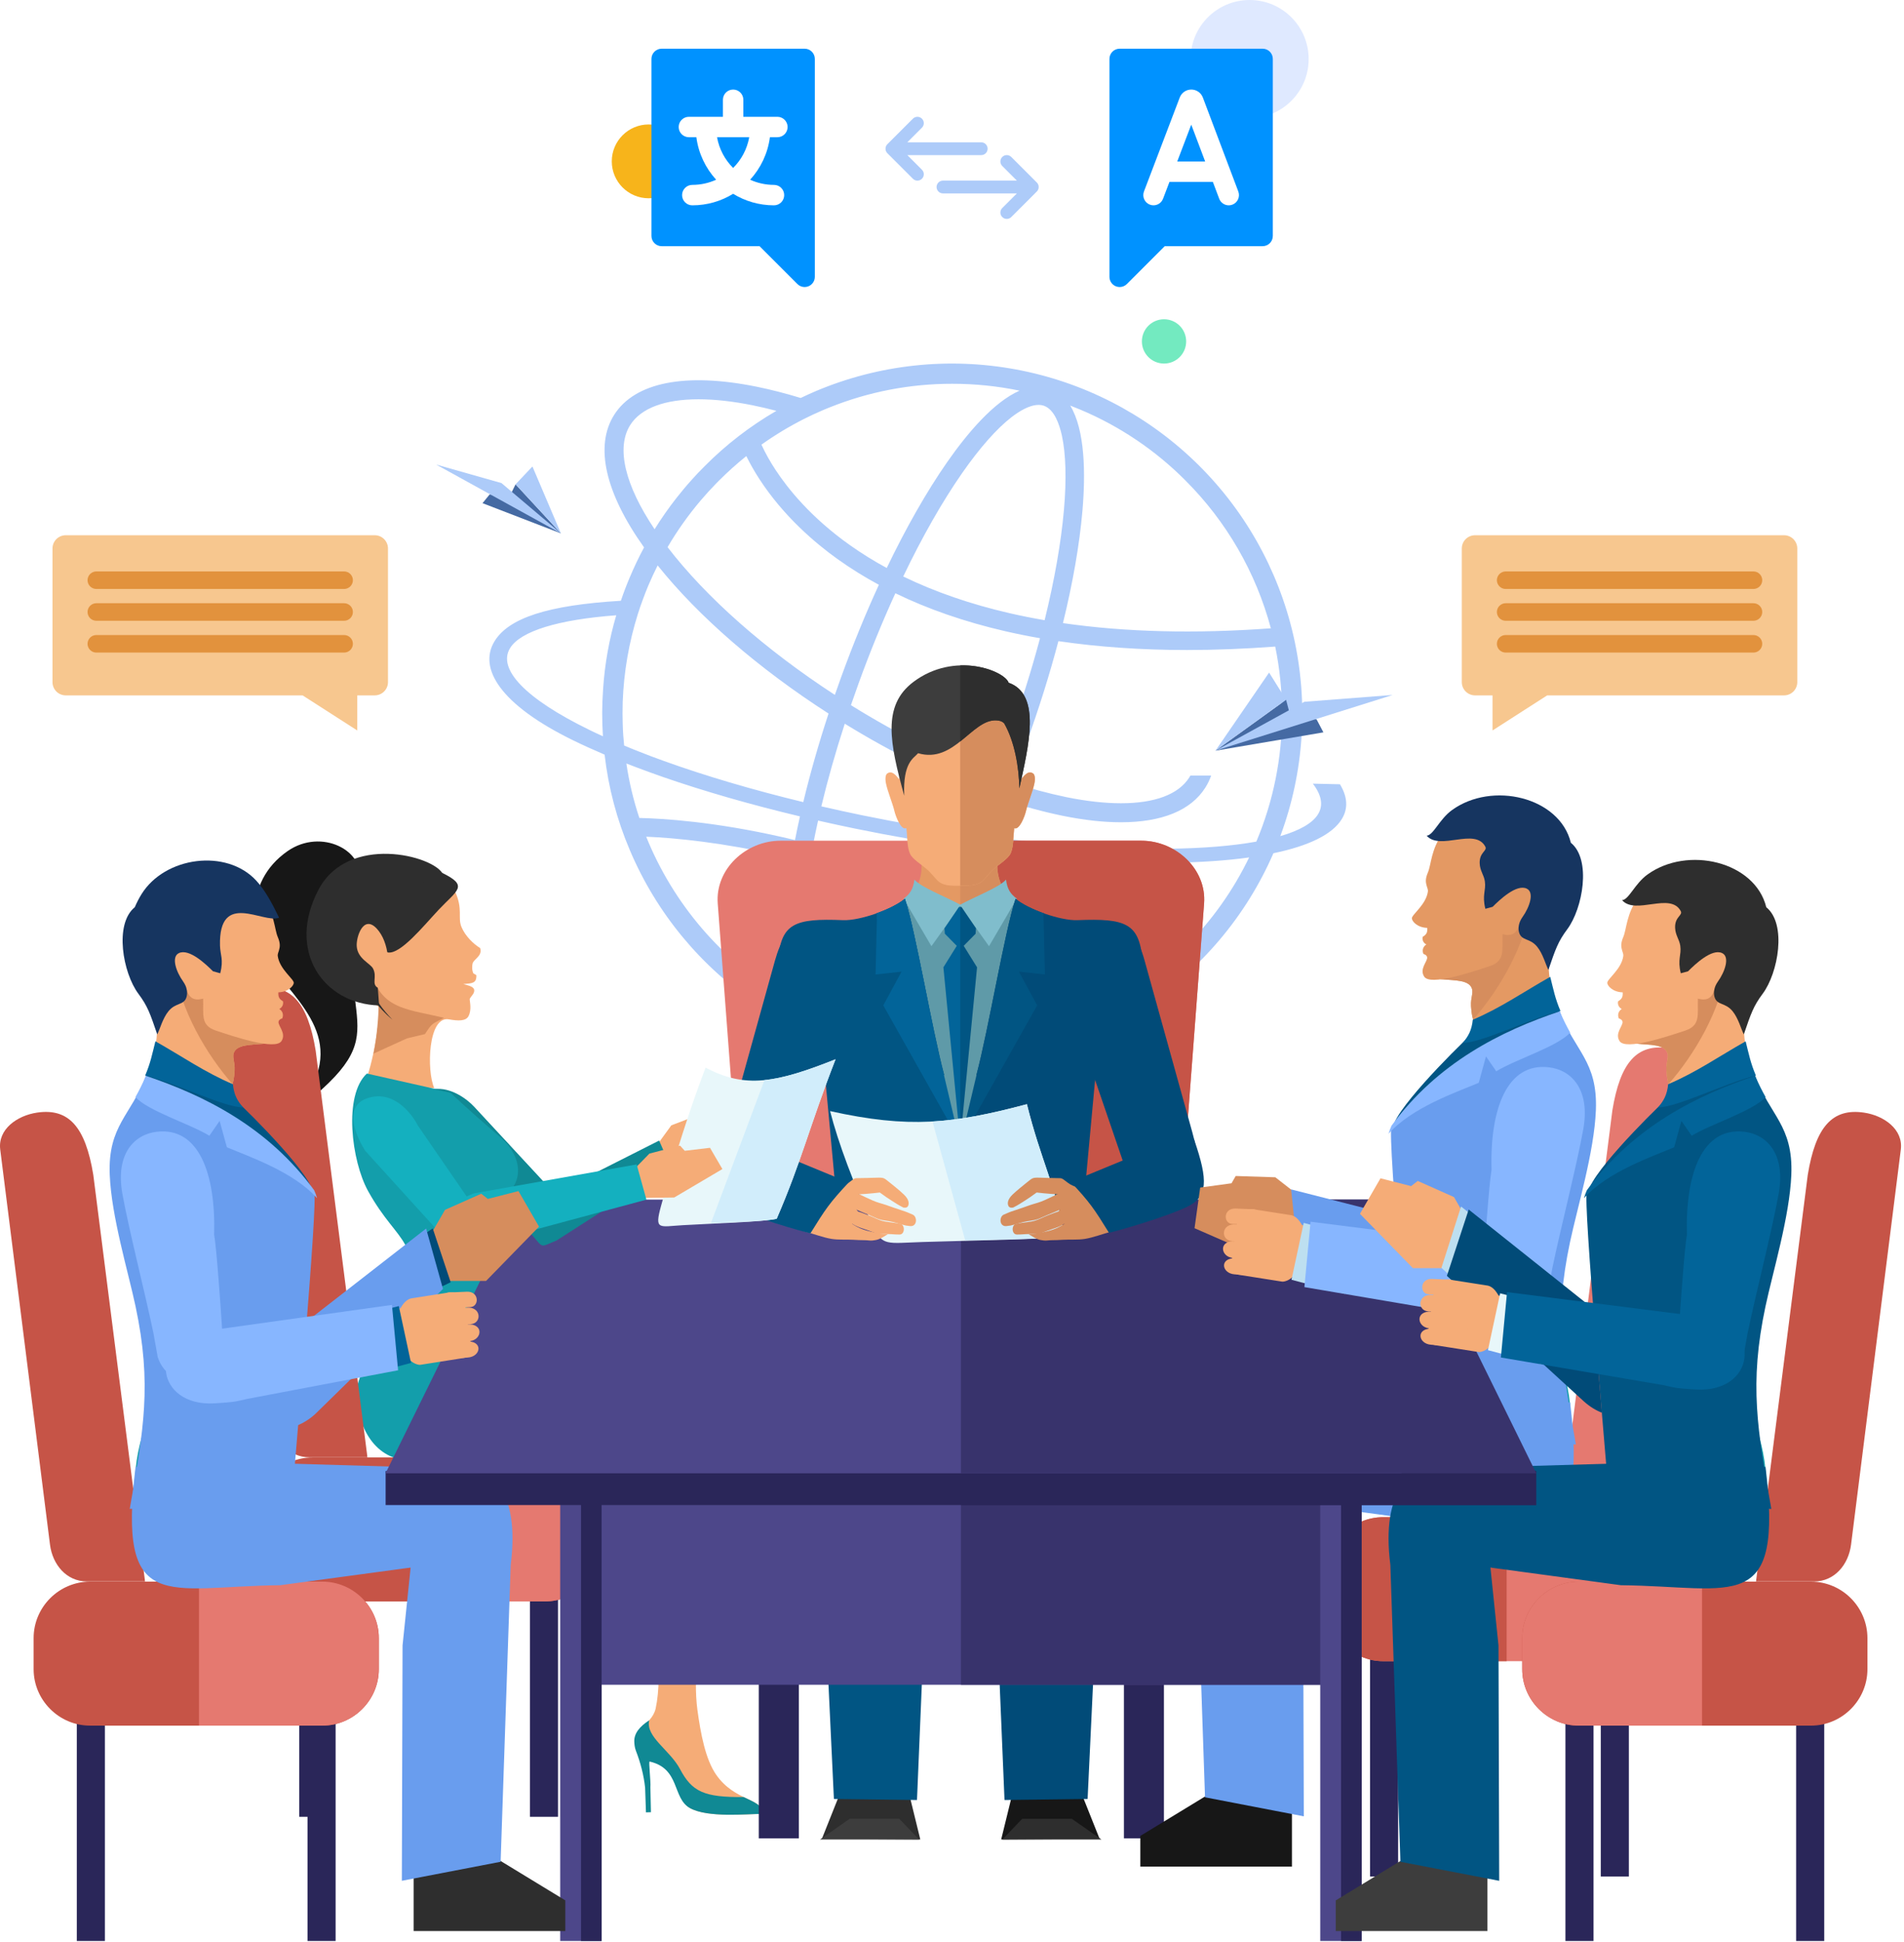 <svg width="610" height="622" viewBox="0 0 610 622" fill="none" xmlns="http://www.w3.org/2000/svg">
<path d="M429.293 251.178L420.606 250.978C423.395 254.594 424.022 257.923 422.284 260.743C420.547 263.619 416.391 265.981 410.183 267.787C417.819 247.257 419.279 224.941 414.386 203.591C409.492 182.241 398.458 162.789 382.643 147.634C366.828 132.479 346.925 122.283 325.385 118.303C303.846 114.323 281.613 116.733 261.427 125.236C259.783 125.94 258.123 126.687 256.529 127.455H256.515C251.69 125.985 246.992 124.778 242.461 123.86C219.583 119.211 203.354 122.421 196.749 132.89C190.473 142.85 193.889 157.839 206.345 175.324C204.664 178.428 203.157 181.616 201.762 184.92C200.708 187.397 199.769 189.871 198.914 192.407C175.512 193.802 162.991 197.92 158.429 205.379C153.134 214.067 160.366 225.717 183.512 237.048C186.7 238.614 190.116 240.152 193.704 241.69C194.903 252.199 197.617 262.48 201.762 272.212C210.308 292.434 224.599 309.703 242.865 321.881C261.131 334.058 282.568 340.609 304.521 340.721C326.474 340.833 347.977 334.501 366.366 322.511C384.755 310.52 399.222 293.397 407.974 273.264C419.389 270.902 426.905 267.2 429.896 262.304C431.969 258.921 431.713 255.162 429.293 251.178ZM402.501 269.541C394.901 270.907 385.42 271.703 374.345 271.818C357.16 272.027 337.422 270.67 316.624 267.93C318.372 264.118 320.085 260.205 321.761 256.19C327.883 258.263 334.126 259.96 340.455 261.271C347.299 262.661 353.542 263.347 359.119 263.347C372.185 263.347 381.546 259.576 386.169 252.236C386.931 251.028 387.556 249.738 388.031 248.391H381.37C381.259 248.592 381.135 248.794 381.017 248.989C377.585 254.441 369.91 257.256 359.133 257.254C353.967 257.254 348.112 256.611 341.664 255.303C335.71 254.069 329.835 252.479 324.071 250.544C325.674 246.532 327.23 242.447 328.739 238.29C332.801 227.093 336.276 215.997 339.089 205.339C351.903 207.218 365.657 208.176 380.273 208.176C389.372 208.176 398.798 207.809 408.551 207.075C410.005 214.145 410.736 221.344 410.73 228.563C410.762 242.635 407.964 256.571 402.501 269.541ZM263.74 325.137C260.499 323.963 258.854 319.311 258.046 315.618C256.766 309.781 256.536 301.582 257.377 291.904C257.802 287.011 258.487 281.808 259.408 276.368C272.794 279.945 285.905 284.482 298.639 289.944C295.756 294.917 292.84 299.528 289.923 303.71C284.368 311.674 278.933 317.818 274.211 321.479C271.208 323.796 266.968 326.311 263.728 325.137H263.74ZM301.574 284.741C288.247 278.99 274.514 274.233 260.485 270.508C260.975 267.982 261.513 265.414 262.098 262.804C265.968 263.682 269.89 264.532 273.866 265.354C285.498 267.733 297.11 269.752 308.453 271.386C306.191 276.046 303.894 280.497 301.562 284.741H301.574ZM276.407 261.142C271.913 260.217 267.488 259.252 263.134 258.247C265.181 249.722 267.698 240.835 270.647 231.779C285.909 241.171 301.454 248.806 316.161 254.225C314.316 258.63 312.421 262.926 310.484 267.082C299.303 265.479 287.878 263.492 276.407 261.142ZM239.103 146.069C240.334 148.57 241.713 150.996 243.233 153.333C250.953 165.265 261.15 173.915 268.356 179.071C272.582 182.086 276.996 184.831 281.57 187.289C277.303 196.582 273.242 206.502 269.506 216.802C268.81 218.722 268.131 220.639 267.47 222.552C245.165 208.03 226.267 191.365 213.875 175.235C216.981 169.937 220.543 164.92 224.518 160.238C226.161 158.304 227.878 156.423 229.671 154.604L230.411 153.864C233.165 151.11 236.066 148.508 239.103 146.069ZM334.51 129.974C337.75 131.148 339.394 135.799 340.204 139.492C341.481 145.329 341.714 153.528 340.871 163.206C339.95 173.795 337.818 185.824 334.675 198.629C330.863 197.973 327.143 197.23 323.515 196.399C310.989 193.518 299.566 189.578 289.374 184.629C295.457 171.938 301.893 160.624 308.326 151.401C313.881 143.437 319.315 137.292 324.038 133.632C326.504 131.721 329.819 129.678 332.726 129.678C333.333 129.672 333.937 129.772 334.51 129.974ZM321.777 202.092C325.487 202.953 329.294 203.722 333.198 204.398C330.458 214.703 327.093 225.435 323.156 236.273C321.639 240.451 320.074 244.557 318.46 248.593C303.696 243.171 288.024 235.418 272.617 225.841C273.414 223.514 274.236 221.179 275.085 218.838C278.736 208.77 282.699 199.08 286.855 190.003C297.324 195.079 309.01 199.127 321.777 202.092ZM379.771 153.864C392.914 166.962 402.361 183.301 407.157 201.226C382.807 203.008 360.494 202.447 340.549 199.561C343.714 186.629 345.843 174.464 346.778 163.718C347.811 151.852 347.684 137.797 342.873 129.887C343.989 130.316 345.1 130.764 346.205 131.23C358.761 136.523 370.166 144.21 379.782 153.864H379.771ZM305.105 122.916C312.344 122.91 319.565 123.646 326.654 125.114C318.357 128.727 309.883 138.781 303.452 147.999C296.878 157.435 290.304 168.982 284.091 181.91C279.991 179.69 276.027 177.228 272.22 174.535C259.875 165.777 252.479 156.606 248.448 150.455C246.75 147.888 245.245 145.199 243.947 142.409C248.281 139.323 252.841 136.57 257.59 134.172C259.53 133.192 261.504 132.274 263.514 131.418L263.951 131.23L264.052 131.188C264.479 131.006 264.909 130.829 265.341 130.657L265.686 130.519C278.214 125.472 291.599 122.89 305.105 122.916ZM201.9 136.137C205.335 130.692 213.011 127.875 223.781 127.875C228.946 127.875 234.802 128.518 241.251 129.826C243.699 130.322 246.197 130.906 248.744 131.578C240.341 136.442 232.618 142.396 225.774 149.283C224.321 150.706 222.926 152.188 221.559 153.725C219.853 155.604 218.23 157.569 216.664 159.56C214.172 162.745 211.853 166.062 209.717 169.496C200.201 155.364 197.338 143.371 201.9 136.137ZM207.735 187.46C208.674 185.295 209.642 183.161 210.696 181.083C223.745 197.394 242.977 214.067 265.449 228.527C262.263 238.224 259.544 247.757 257.351 256.89C241.002 252.934 225.851 248.459 212.572 243.667C209.782 242.671 207.078 241.645 204.488 240.614C202.95 240.016 201.436 239.389 199.961 238.764C199.726 236.487 199.562 234.179 199.506 231.873C199.477 230.763 199.447 229.682 199.447 228.572C199.447 227.29 199.477 225.989 199.506 224.698C199.862 215.186 201.49 205.765 204.345 196.685C204.828 195.147 205.34 193.633 205.911 192.128C206.484 190.564 207.08 188.998 207.735 187.46ZM188.689 233.695C168.497 223.834 159.279 214.337 163.407 207.589C166.738 202.123 178.865 198.432 197.43 197.054C195.154 204.77 193.741 212.714 193.216 220.742C193.044 223.132 192.96 225.524 192.931 227.945V228.572C192.931 230.99 193.016 233.411 193.166 235.803C191.614 235.12 190.14 234.406 188.689 233.695ZM204.007 245.796C206.74 246.82 209.529 247.846 212.405 248.848C225.624 253.429 240.441 257.686 256.29 261.464C255.714 264.032 255.182 266.563 254.695 269.055C253.403 268.741 252.106 268.435 250.807 268.136C228.894 263.15 212.452 262.135 204.831 261.964C202.941 256.281 201.551 250.445 200.675 244.521L204.007 245.796ZM207.735 269.688C207.494 269.116 207.259 268.541 207.031 267.965C216.3 268.341 231.705 269.867 249.713 273.98C251.019 274.278 252.322 274.591 253.622 274.92C252.632 280.698 251.899 286.22 251.448 291.411C250.594 301.247 250.533 312.585 253.275 320.68C232.891 309.165 216.882 291.239 207.735 269.688ZM346.217 325.918C323.009 335.694 297.079 336.889 273.07 329.29C280.884 325.193 288.738 315.785 294.784 307.116C297.904 302.655 301.02 297.699 304.098 292.357C321.963 300.465 338.986 310.314 354.921 321.76C352.094 323.268 349.192 324.651 346.217 325.911V325.918ZM379.792 303.285C374.004 309.095 367.555 314.207 360.577 318.515C343.836 306.265 325.889 295.755 307.014 287.15C309.597 282.431 312.128 277.446 314.607 272.241C331.747 274.513 348.245 275.878 363.298 276.232C367.228 276.347 371.046 276.347 374.744 276.319C384.337 276.204 392.879 275.636 400.195 274.61C395.053 285.247 388.152 294.939 379.782 303.278L379.792 303.285Z" fill="#ADCBF9"/>
<path d="M423.992 234.547L389.41 240.419L412.03 224.106L413.334 229.109L421.817 230.413L423.992 234.547Z" fill="#456AA3"/>
<path d="M389.41 240.415L417.903 224.754L446.178 222.578L389.41 240.415Z" fill="#ADCBF9"/>
<path d="M412.03 224.105L389.41 240.419L406.593 215.405L412.03 224.105Z" fill="#ADCBF9"/>
<path d="M154.59 161.149L179.703 170.823L165.174 155.115L163.43 158.679L156.853 158.372L154.59 161.149Z" fill="#456AA3"/>
<path d="M179.703 170.82L160.657 154.711L139.723 148.778L179.703 170.82Z" fill="#ADCBF9"/>
<path d="M165.172 155.114L179.701 170.821L170.581 149.399L165.172 155.114Z" fill="#ADCBF9"/>
<path d="M372.899 501.819H360.074V588.754H372.899V501.819Z" fill="#2A2659"/>
<ellipse cx="400.351" cy="18.914" rx="18.914" ry="18.914" fill="#DFE9FF"/>
<ellipse cx="207.821" cy="51.679" rx="11.821" ry="11.821" fill="#F7B41B"/>
<path d="M377.16 51.715H386.104L381.653 39.919L377.16 51.715Z" fill="#0092FF"/>
<path d="M404.512 15.596H358.713C356.906 15.596 355.441 17.06 355.441 18.867V88.656C355.441 89.979 356.238 91.172 357.461 91.678C357.865 91.846 358.291 91.927 358.712 91.927C359.563 91.927 360.4 91.595 361.026 90.969L373.153 78.842H404.512C406.318 78.842 407.783 77.377 407.783 75.57V18.867C407.783 17.06 406.318 15.596 404.512 15.596ZM394.82 65.546C394.44 65.689 394.049 65.757 393.666 65.757C392.344 65.757 391.099 64.95 390.605 63.64L388.574 58.259H374.669L372.616 63.649C371.973 65.338 370.084 66.185 368.395 65.542C366.707 64.899 365.859 63.009 366.502 61.321L377.967 31.218C377.976 31.193 377.986 31.168 377.996 31.144C378.608 29.65 380.046 28.683 381.66 28.681H381.665C383.278 28.681 384.716 29.644 385.33 31.136C385.342 31.166 385.354 31.196 385.366 31.226L396.726 61.33C397.364 63.02 396.511 64.908 394.82 65.546Z" fill="#0092FF"/>
<path d="M257.781 15.596H211.982C210.176 15.596 208.711 17.06 208.711 18.867V75.57C208.711 77.377 210.176 78.842 211.982 78.842H243.341L255.468 90.969C256.094 91.595 256.93 91.927 257.782 91.927C258.203 91.927 258.628 91.846 259.033 91.678C260.255 91.172 261.052 89.979 261.052 88.656V18.867C261.053 17.06 259.588 15.596 257.781 15.596ZM249.058 43.947H246.663C245.982 49.153 243.7 53.861 240.327 57.559C242.659 58.619 245.244 59.214 247.967 59.214C249.774 59.214 251.239 60.678 251.239 62.485C251.239 64.292 249.774 65.757 247.967 65.757C243.175 65.757 238.694 64.405 234.882 62.064C231.07 64.405 226.588 65.757 221.796 65.757C219.99 65.757 218.525 64.292 218.525 62.485C218.525 60.678 219.99 59.214 221.796 59.214C224.52 59.214 227.105 58.619 229.437 57.559C226.064 53.861 223.781 49.153 223.1 43.947H220.706C218.899 43.947 217.435 42.483 217.435 40.676C217.435 38.869 218.899 37.405 220.706 37.405H231.61V31.953C231.61 30.146 233.075 28.681 234.882 28.681C236.688 28.681 238.153 30.146 238.153 31.953V37.405H249.058C250.864 37.405 252.329 38.869 252.329 40.676C252.329 42.483 250.864 43.947 249.058 43.947Z" fill="#0092FF"/>
<path d="M234.88 53.793C237.512 51.167 239.356 47.756 240.037 43.946H229.723C230.404 47.756 232.248 51.167 234.88 53.793Z" fill="#0092FF"/>
<path d="M290.68 49.672H314.368C315.497 49.672 316.413 48.757 316.413 47.627C316.413 46.498 315.497 45.583 314.368 45.583H290.68L295.368 40.895C296.166 40.096 296.166 38.802 295.368 38.003C294.569 37.205 293.275 37.205 292.476 38.003L284.298 46.181C284.25 46.229 284.205 46.279 284.162 46.331C284.143 46.355 284.126 46.38 284.108 46.404C284.086 46.433 284.064 46.462 284.043 46.492C284.024 46.521 284.007 46.551 283.989 46.581C283.973 46.609 283.956 46.635 283.94 46.664C283.924 46.694 283.91 46.725 283.896 46.757C283.882 46.786 283.867 46.815 283.855 46.845C283.842 46.875 283.832 46.906 283.821 46.937C283.809 46.969 283.797 47.001 283.787 47.034C283.778 47.065 283.771 47.096 283.763 47.127C283.755 47.16 283.745 47.194 283.739 47.228C283.731 47.264 283.727 47.3 283.722 47.336C283.718 47.366 283.712 47.395 283.709 47.426C283.696 47.56 283.696 47.695 283.709 47.829C283.712 47.859 283.718 47.889 283.722 47.919C283.727 47.955 283.731 47.991 283.739 48.027C283.745 48.061 283.755 48.094 283.763 48.128C283.771 48.159 283.778 48.19 283.787 48.221C283.797 48.254 283.81 48.286 283.821 48.318C283.832 48.349 283.842 48.38 283.855 48.41C283.867 48.44 283.882 48.469 283.896 48.498C283.91 48.529 283.924 48.561 283.941 48.591C283.956 48.619 283.973 48.646 283.989 48.673C284.007 48.703 284.024 48.733 284.043 48.763C284.064 48.793 284.086 48.821 284.108 48.85C284.126 48.875 284.143 48.9 284.162 48.923C284.205 48.975 284.25 49.025 284.297 49.072C284.297 49.072 284.298 49.073 284.298 49.073L292.476 57.252C293.275 58.05 294.569 58.05 295.368 57.252C296.166 56.453 296.166 55.158 295.368 54.36L290.68 49.672Z" fill="#ADCBF9"/>
<path d="M332.305 61.189C332.324 61.165 332.341 61.14 332.36 61.115C332.381 61.086 332.404 61.058 332.424 61.028C332.443 60.999 332.46 60.968 332.478 60.938C332.494 60.911 332.512 60.885 332.527 60.856C332.543 60.826 332.557 60.794 332.571 60.763C332.585 60.734 332.6 60.705 332.612 60.675C332.625 60.645 332.635 60.614 332.646 60.583C332.658 60.551 332.67 60.519 332.68 60.486C332.689 60.456 332.696 60.424 332.704 60.393C332.712 60.36 332.722 60.327 332.729 60.292C332.736 60.256 332.74 60.22 332.745 60.184C332.749 60.154 332.755 60.125 332.758 60.094C332.771 59.96 332.771 59.825 332.758 59.691C332.755 59.661 332.749 59.631 332.745 59.602C332.74 59.565 332.736 59.529 332.729 59.493C332.722 59.459 332.712 59.426 332.704 59.392C332.696 59.361 332.689 59.33 332.68 59.299C332.67 59.266 332.658 59.234 332.646 59.202C332.635 59.172 332.625 59.141 332.612 59.11C332.6 59.08 332.585 59.051 332.571 59.022C332.557 58.991 332.543 58.96 332.527 58.929C332.512 58.901 332.494 58.874 332.478 58.847C332.46 58.817 332.443 58.787 332.424 58.758C332.404 58.727 332.381 58.699 332.36 58.67C332.341 58.646 332.324 58.621 332.305 58.597C332.263 58.546 332.218 58.496 332.171 58.449C332.171 58.449 332.17 58.448 332.169 58.447L323.991 50.269C323.193 49.47 321.898 49.47 321.099 50.269C320.301 51.067 320.301 52.362 321.099 53.16L325.788 57.848H302.099C300.97 57.848 300.055 58.764 300.055 59.893C300.055 61.022 300.97 61.938 302.099 61.938H325.788L321.099 66.626C320.301 67.424 320.301 68.719 321.099 69.517C321.898 70.316 323.193 70.316 323.991 69.517L332.169 61.339C332.17 61.338 332.171 61.337 332.171 61.336C332.218 61.289 332.263 61.24 332.305 61.189Z" fill="#ADCBF9"/>
<ellipse cx="372.929" cy="109.343" rx="7.093" ry="7.093" fill="#73EAC0"/>
<path fill-rule="evenodd" clip-rule="evenodd" d="M389.847 573.051L413.917 572.428V597.797H365.336V587.986L389.847 573.051Z" fill="#171717"/>
<path d="M521.85 523.364H512.852V600.979H521.85V523.364Z" fill="#2A2659"/>
<path d="M447.925 523.364H438.926V600.979H447.925V523.364Z" fill="#2A2659"/>
<path fill-rule="evenodd" clip-rule="evenodd" d="M517.594 485.894H443.17C433.223 485.894 425.086 494.043 425.086 503.978V513.929C425.086 523.864 433.236 532.018 443.17 532.018H517.594C527.529 532.018 535.683 523.88 535.683 513.929V503.978C535.683 494.031 527.541 485.894 517.594 485.894Z" fill="#E57970"/>
<path fill-rule="evenodd" clip-rule="evenodd" d="M482.691 485.894H443.17C433.223 485.894 425.086 494.043 425.086 503.978V513.929C425.086 523.868 433.236 532.018 443.17 532.018H482.691V485.894Z" fill="#C65447"/>
<path fill-rule="evenodd" clip-rule="evenodd" d="M534.57 335.682C540.997 336.626 547.189 341.049 546.376 347.492L530.44 474.022C529.628 480.465 525.122 485.832 518.629 485.832H499.988L516.564 355.642C519.075 340.241 524.429 334.19 534.57 335.682Z" fill="#E57970"/>
<path fill-rule="evenodd" clip-rule="evenodd" d="M459.363 471.968L499.497 477.814C505.301 456.093 503.85 446.773 498.421 431.413L496.785 419.38L451.398 420.263L454.972 457.429L459.363 471.968Z" fill="#139EAB"/>
<path fill-rule="evenodd" clip-rule="evenodd" d="M503.026 449.147L458.806 447.943L394.779 449.798C380.091 454.39 388.567 477.302 407.492 480.381L456.675 487.039C493.277 487.426 508.785 496.916 503.026 449.147Z" fill="#699DEE"/>
<path fill-rule="evenodd" clip-rule="evenodd" d="M497.081 297.986C495.465 307.686 495.931 314.022 498.26 320.329C503.928 335.668 507.803 343.034 508.797 351.16C509.246 354.808 503.219 370.386 500.486 382.501H453.344L459.432 347.268C462.091 343.847 472.191 330.878 472.261 330.556C472.966 327.407 471.61 327.716 471.288 322.262C471.107 319.191 472.368 317.732 471.267 315.98C469.66 313.416 463.942 314.125 460.174 313.37L488.202 286.139L497.081 297.986Z" fill="#E49963"/>
<path fill-rule="evenodd" clip-rule="evenodd" d="M498.26 320.329C503.928 335.668 508.545 342.437 509.543 350.562C509.988 354.21 503.219 370.382 500.486 382.501H450.573L446.793 359.433C450.585 351.061 471.56 330.833 472.261 330.556L498.26 320.329Z" fill="#015583"/>
<path fill-rule="evenodd" clip-rule="evenodd" d="M471.949 326.554C471.69 325.634 471.409 324.385 471.286 322.262C471.104 319.195 472.366 317.736 471.265 315.98C469.657 313.416 463.94 314.125 460.172 313.37L488.199 286.139L490.508 289.218C488.727 302.694 480.355 317.027 471.949 326.554Z" fill="#D68D5D"/>
<path fill-rule="evenodd" clip-rule="evenodd" d="M457.263 297.167C457.354 298.515 457.106 299.253 455.812 300.024C455.548 300.931 456.022 302.044 456.974 302.48C456.043 303.053 455.486 304.187 456.018 305.494C456.847 305.782 457.181 306.17 457.226 306.607C457.358 307.959 454.662 310.296 456.278 312.782C458.224 315.783 471.238 311.418 477.293 309.414C482.306 307.757 481.201 304.311 481.378 299.174C484.008 299.896 486.181 299.372 486.877 295.209C491.045 290.757 492.777 286.911 495.761 281.618C495.761 281.618 490.048 258.141 489.52 257.927C488.988 257.717 471.328 257.609 471.328 257.609C468.781 260.668 464.951 263.29 462.234 266.893C458.471 271.877 458.537 276.914 457.477 279.396C456.575 281.506 456.756 282.59 457.086 283.749C457.238 284.281 457.543 284.948 457.473 285.484C456.908 289.755 452.263 292.921 452.333 294.133C452.391 295.13 454.142 297.084 457.263 297.167Z" fill="#E49963"/>
<path fill-rule="evenodd" clip-rule="evenodd" d="M457.066 267.648C461.382 272.525 472.508 264.956 475.848 271.119C476.614 272.537 473.939 272.887 474.059 276.465C474.141 278.918 475.419 280.159 475.716 282.274C476.136 285.25 474.763 286.594 475.876 291.058L478.205 290.424C480.436 288.193 485.815 283.053 489.113 284.586C491.665 285.774 490.057 290.514 487.765 293.717C486.532 295.436 486.31 297.337 486.669 298.602C487.46 301.401 490.107 300.325 492.452 303.182C494.369 305.515 495.222 309.048 496.076 310.623C498.368 303.916 499.151 301.587 502.131 297.588C507.062 290.976 509.922 275.307 503.265 269.903C499.67 255.248 478.041 250.108 465.159 259.461C461.119 262.404 459.284 267.454 457.066 267.648Z" fill="#163560"/>
<path fill-rule="evenodd" clip-rule="evenodd" d="M496.665 312.845C497.753 317.161 498.231 319.779 499.946 323.802C490.482 326.049 474.879 334.001 468.621 334.001C470.46 331.816 471.494 329.969 471.849 326.585C480.621 322.899 488.371 317.512 496.665 312.845Z" fill="#026499"/>
<path fill-rule="evenodd" clip-rule="evenodd" d="M499.682 323.908C504.406 336.58 511.913 339.767 511.286 355.567C510.755 368.961 505.367 386.654 503.013 397.743C497.712 422.691 500.449 437.358 504.876 462.603L452.911 459.771C452.062 448.138 444.501 363.89 445.788 361.067C459.915 341.741 478.374 338.584 499.682 323.908Z" fill="#699DEE"/>
<path fill-rule="evenodd" clip-rule="evenodd" d="M499.689 323.908C500.798 326.485 501.94 328.723 503.061 330.718C498.836 335.245 485.9 339.152 479.362 343.089L476.081 338.332L473.756 346.791C466.641 349.78 452.386 354.652 444.875 363.091C445.114 362.217 445.415 361.376 445.798 360.543C460.556 340.298 481.089 330.141 499.689 323.908Z" fill="#87B6FF"/>
<path fill-rule="evenodd" clip-rule="evenodd" d="M507.258 361.599C505.258 372.873 499.685 394.651 497.286 406.379L495.925 413.985C491.82 426.508 473.463 422.299 475.108 407.813C475.706 398.266 477.087 378.949 477.849 374.761C477.301 355.061 482.841 340.274 496.197 341.812C503.469 342.644 509.508 348.918 507.258 361.599Z" fill="#87B6FF"/>
<path fill-rule="evenodd" clip-rule="evenodd" d="M382.836 480.518L386.06 575.615L417.711 581.708L417.484 506.344L414.528 477.806C422.212 449.436 376.657 432.163 382.836 480.518Z" fill="#699DEE"/>
<path fill-rule="evenodd" clip-rule="evenodd" d="M223.166 473.864L233.06 466.988C235.607 456.991 229.35 455.429 210.123 448.516C187.154 440.259 173.142 438.123 157.164 435.295C156.146 433.168 156.81 430.823 156.232 428.922C147.72 432.224 135.852 427.022 124.796 430.46C124.07 450.399 106.765 470.661 163.455 468.435C175.504 467.96 183.089 471.085 198.812 470.376C207.827 469.972 217.857 472.297 223.166 473.864Z" fill="#FFDBA7"/>
<path fill-rule="evenodd" clip-rule="evenodd" d="M94.905 355.689C129.701 328.787 105.483 330.011 115.137 282.428C117.182 272.344 102.919 265.139 92.205 272.534C77.307 282.827 80.869 300.862 85.799 307.825C95.837 321.985 112.685 333.606 94.905 355.689Z" fill="#171717"/>
<path fill-rule="evenodd" clip-rule="evenodd" d="M145.687 285.281C148.478 291.255 146.532 293.769 147.856 296.91C149.109 299.87 151.673 302.298 153.837 303.638C154.657 306.251 151.656 307.171 151.384 308.671C151.281 309.24 151.096 310.497 151.644 311.734L152.609 312.295C152.728 314.925 151.306 314.921 148.453 315.172C150.123 315.683 152.881 316.001 151.619 318.284C150.96 319.282 150.465 319.653 150.482 320.09C150.515 320.894 151.162 323.392 150.094 325.441C149.265 327.04 146.87 327.011 143.808 326.463C137.13 325.272 136.631 342.89 139.112 348.459L116.489 347.532C119.601 341.658 122.236 323.565 121.226 322.386C120.912 322.019 92.304 302.389 104.91 282.899C109.485 275.821 124.128 273.628 133.679 275.697C139.347 276.921 143.482 280.57 145.687 285.281Z" fill="#F5AC77"/>
<path fill-rule="evenodd" clip-rule="evenodd" d="M142.264 325.98C131.427 323.383 123.751 323.305 119.934 314.363C120.169 317.855 115.98 318.453 116.145 320.51C116.248 321.82 121.302 321.087 121.294 322.315C121.282 325.077 120.791 331.937 119.662 337.44L130.375 332.559L136.159 331.178C138.529 327.485 138.373 328.029 142.264 325.98Z" fill="#D68D5D"/>
<path fill-rule="evenodd" clip-rule="evenodd" d="M141.892 279.944C138.97 273.992 111.499 266.939 102.026 284.965C91.737 304.538 103.567 321.538 121.458 322.008L120.893 314.283C119.727 302.728 118.614 297.58 124.43 304.728C128.454 296.252 134.546 285.641 141.892 279.944Z" fill="#2E2E2E"/>
<path fill-rule="evenodd" clip-rule="evenodd" d="M141.594 279.525C150.342 283.738 146.446 285.086 140.551 291.352C135.732 296.472 128.349 305.698 124.268 305.042C122.578 304.77 118.699 293.492 116.997 302.478C115.183 312.046 119.342 319.998 125.769 326.61C115.805 318.324 113.262 307.573 115.644 300.421C118.782 290.994 130.192 285.692 141.594 279.525Z" fill="#2E2E2E"/>
<path fill-rule="evenodd" clip-rule="evenodd" d="M120.686 297.382C116.423 292.822 114.065 300.069 114.288 303.062C114.585 307.11 118.596 308.479 119.503 310.177C120.933 312.857 118.884 315.103 121.057 316.369C121.605 316.691 122.557 316.307 123.019 315.31C125.315 310.338 124.738 301.723 120.686 297.382Z" fill="#F5AC77"/>
<path fill-rule="evenodd" clip-rule="evenodd" d="M159.43 384.458C168.825 379.845 167.877 370.462 160.815 364.308C156.462 360.515 149.982 354.934 144.742 349.942L117.539 343.824C109.971 350.77 112.605 371.798 117.902 381.407C127.829 399.405 136.444 396.886 127.965 419.246C128.113 419.312 113.796 438.002 114.233 446.815C114.361 454.149 118.182 466.405 129.898 467.65C138.876 468.606 154.232 468.429 163.375 468.833C163.997 462.913 174.056 440.966 174.258 438.835C169.521 435.759 161.619 437.953 156.821 434.98C160.489 424.823 158.882 391 159.43 384.458Z" fill="#139EAB"/>
<path fill-rule="evenodd" clip-rule="evenodd" d="M233.749 466.498C233.922 457.685 229.829 450.998 218.761 463.394C197.345 488.037 215.15 523.39 210.046 547.241C208.636 553.062 201.134 553.68 204.609 560.663C206.031 563.516 204.267 562.605 213.323 565.037C217.231 570.235 217.994 577.371 221.028 579.053C226.791 582.252 239.187 580.929 244.418 580.924C244.377 575.796 235.456 577.025 229.45 568.389C226.004 563.434 224.466 555.201 223.427 547.55C220.607 526.873 231.045 481.404 233.749 466.498Z" fill="#F5AC77"/>
<path fill-rule="evenodd" clip-rule="evenodd" d="M207.992 550.95C204.958 552.924 203.07 555.146 203.215 557.879C203.252 558.621 203.343 559.705 203.718 560.674C205.177 564.421 206.261 568.544 206.682 572.559L206.95 580.441L208.545 580.387L208.368 572.402C208.549 570.564 207.729 564.075 208.133 564.166C217.964 566.404 215.355 575.914 221.019 579.055C226.782 582.254 239.178 580.935 244.409 580.927C244.384 578.107 241.68 577.209 238.246 575.535C225.615 575.646 221.72 573.865 217.869 566.59C214.642 560.485 206.752 556.243 207.992 550.95Z" fill="#108994"/>
<path d="M104.858 504.25H95.859V581.864H104.858V504.25Z" fill="#2A2659"/>
<path d="M178.776 504.25H169.777V581.864H178.776V504.25Z" fill="#2A2659"/>
<path fill-rule="evenodd" clip-rule="evenodd" d="M100.112 466.779H174.536C184.483 466.779 192.62 474.929 192.62 484.863V494.81C192.62 504.745 184.47 512.895 174.536 512.895H100.112C90.177 512.895 82.027 504.757 82.027 494.81V484.863C82.027 474.916 90.165 466.779 100.112 466.779Z" fill="#C65447"/>
<path fill-rule="evenodd" clip-rule="evenodd" d="M135.012 466.779H174.528C184.475 466.779 192.612 474.929 192.612 484.863V494.81C192.612 504.745 184.463 512.895 174.528 512.895H135.012V466.779Z" fill="#E57970"/>
<path fill-rule="evenodd" clip-rule="evenodd" d="M83.136 316.567C76.71 317.511 70.514 321.935 71.326 328.378L87.267 454.907C88.079 461.35 92.585 466.718 99.077 466.718H117.718L101.142 336.527C98.628 321.127 93.277 315.075 83.136 316.567Z" fill="#C65447"/>
<path fill-rule="evenodd" clip-rule="evenodd" d="M250.052 269.251H365.662C376.722 269.251 386.599 278.332 385.766 289.355L373.894 446.435C373.061 457.458 364.842 466.54 353.79 466.54H261.925C250.869 466.54 242.649 457.462 241.82 446.435L229.948 289.355C229.111 278.328 238.992 269.251 250.052 269.251Z" fill="#E57970"/>
<path fill-rule="evenodd" clip-rule="evenodd" d="M307.852 269.251H365.654C376.714 269.251 386.591 278.332 385.759 289.355L373.886 446.435C373.054 457.458 364.834 466.54 353.782 466.54H307.852V269.251Z" fill="#C65447"/>
<path d="M255.926 501.82H243.102V588.755H255.926V501.82Z" fill="#2A2659"/>
<path fill-rule="evenodd" clip-rule="evenodd" d="M273.334 411.595L341.999 412.073C349.976 431.93 353.187 438.514 345.153 460.321H268.924C262.814 439.079 266.393 428.439 273.334 411.595Z" fill="#015583"/>
<path fill-rule="evenodd" clip-rule="evenodd" d="M305.273 411.817L342.003 412.073C349.98 431.93 353.191 438.513 345.157 460.32H305.273V411.817Z" fill="#014B78"/>
<path fill-rule="evenodd" clip-rule="evenodd" d="M269.216 574.1H291.167L294.844 589.121L263.305 588.932L269.216 574.1Z" fill="#2E2E2E"/>
<path fill-rule="evenodd" clip-rule="evenodd" d="M262.734 589.122L272.232 582.485H288.091L294.46 589.122H262.734Z" fill="#3D3D3D"/>
<path fill-rule="evenodd" clip-rule="evenodd" d="M298.883 454.8L293.784 576.481L267.166 576.152L262.574 479.22L265.744 453.345C263.601 425.49 302.857 418.383 298.883 454.8Z" fill="#015583"/>
<path fill-rule="evenodd" clip-rule="evenodd" d="M346.382 574.1H324.435L320.754 589.121L352.294 588.932L346.382 574.1Z" fill="#171717"/>
<path fill-rule="evenodd" clip-rule="evenodd" d="M352.869 589.122L343.372 582.485H327.513L321.148 589.122H352.869Z" fill="#2E2E2E"/>
<path fill-rule="evenodd" clip-rule="evenodd" d="M316.728 454.8L321.823 576.481L348.445 576.152L353.033 479.22L349.863 453.345C352.007 425.49 312.754 418.383 316.728 454.8Z" fill="#014B78"/>
<path fill-rule="evenodd" clip-rule="evenodd" d="M325.3 431.265L322.18 431.557C327.695 437.337 340.565 447.304 348.253 450.722L347.775 447.457C339.032 441.607 331.265 436.929 325.3 431.265Z" fill="#004757"/>
<path fill-rule="evenodd" clip-rule="evenodd" d="M290.483 431.362L293.621 431.601C290.413 437.265 273.846 448.473 266.723 451.103L267.106 448.032C275.779 442.756 284.704 437.5 290.483 431.362Z" fill="#005B70"/>
<path fill-rule="evenodd" clip-rule="evenodd" d="M293.051 284.992C295.128 281.979 295.858 277.968 294.7 272.782C303.884 272.959 310.805 272.959 319.994 272.782C318.865 277.844 319.734 282.062 321.944 285.392C322.731 286.58 318.279 290.487 319.384 291.448L307.619 305.789L293.051 284.992Z" fill="#E49963"/>
<path fill-rule="evenodd" clip-rule="evenodd" d="M307.625 305.786V272.919C311.558 272.919 315.507 272.873 319.996 272.787C318.854 277.894 319.745 282.148 322.008 285.492C324.638 289.391 309.983 303.333 307.625 305.786Z" fill="#D68D5D"/>
<path fill-rule="evenodd" clip-rule="evenodd" d="M307.989 283.674C307.911 283.682 307.832 283.682 307.75 283.682C304.815 283.699 303.356 283.653 301.756 282.977C300.214 282.322 299.468 280.805 297.345 278.764C295.54 277.025 292.304 275.252 291.512 273.36C290.552 271.056 290.779 268.545 290.375 265.198C288.701 266.121 286.908 261.327 286.549 259.752C286.026 257.431 284.356 253.491 283.832 250.84C283.532 249.323 283.717 248.119 284.224 247.74C285.312 246.932 286.429 247.373 288.045 249.574C288.148 247.707 288.272 245.778 288.21 243.733C288.095 239.899 287.988 236.729 288.458 234.037C288.932 231.321 289.995 229.066 292.209 227.087C293.433 226.003 294.822 225.071 296.331 224.313C296.348 224.305 296.364 224.301 296.381 224.292C296.476 224.247 296.579 224.198 296.677 224.144C296.735 224.119 296.789 224.094 296.846 224.061C296.925 224.024 297.007 223.983 297.086 223.954C297.164 223.921 297.242 223.884 297.321 223.851C297.407 223.806 297.494 223.777 297.576 223.744C297.65 223.707 297.725 223.674 297.799 223.641C297.906 223.596 298.013 223.554 298.124 223.517C298.174 223.497 298.227 223.472 298.281 223.451C298.438 223.39 298.603 223.332 298.759 223.274C298.759 223.274 298.759 223.274 298.763 223.27C302.787 221.811 307.35 221.407 311.674 222.046C315.986 222.681 320.047 224.367 323.064 227.058C325.27 229.033 326.321 231.271 326.799 233.976C327.269 236.655 327.174 239.817 327.063 243.634C327.001 245.695 327.133 247.629 327.24 249.508C328.835 247.365 329.94 246.94 331.016 247.74C331.527 248.119 331.709 249.323 331.412 250.84C330.888 253.486 329.219 257.431 328.695 259.752C328.345 261.306 326.589 266.006 324.932 265.227C324.561 268.475 324.763 270.92 323.831 273.187C323.044 275.087 319.828 276.884 318.035 278.636C315.92 280.706 315.182 282.223 313.649 282.903C312.115 283.571 310.71 283.662 307.989 283.674Z" fill="#F5AC77"/>
<path fill-rule="evenodd" clip-rule="evenodd" d="M307.988 283.674C307.909 283.682 307.831 283.682 307.749 283.682H307.625V221.757C308.981 221.757 310.342 221.852 311.673 222.05C315.985 222.684 320.045 224.37 323.063 227.062C325.268 229.037 326.32 231.275 326.798 233.979C327.268 236.659 327.173 239.821 327.062 243.638C327 245.699 327.132 247.632 327.239 249.512C328.834 247.369 329.939 246.944 331.015 247.744C331.526 248.123 331.707 249.327 331.411 250.844C330.887 253.49 329.218 257.435 328.694 259.756C328.344 261.31 326.588 266.01 324.93 265.23C324.559 268.479 324.761 270.923 323.83 273.191C323.042 275.091 319.827 276.888 318.034 278.64C315.919 280.71 315.181 282.227 313.648 282.907C312.114 283.571 310.708 283.661 307.988 283.674Z" fill="#D68D5D"/>
<path fill-rule="evenodd" clip-rule="evenodd" d="M294.136 241.226C292.763 242.871 289.231 244.07 289.696 254.85C285.055 238.002 282.557 225.969 292.636 218.393C305.872 208.45 321.85 214.839 323.145 218.656C333.731 222.371 329.485 239.14 326.566 252.492C326.476 245.798 325.066 237.487 321.706 231.65C320.906 230.875 320.053 230.768 319.261 230.718C311.421 230.215 305.765 244.668 294.136 241.226Z" fill="#3D3D3D"/>
<path fill-rule="evenodd" clip-rule="evenodd" d="M307.625 213.104C315.717 212.84 322.333 216.258 323.15 218.657C333.736 222.371 329.49 239.141 326.571 252.493C326.48 245.798 325.07 237.488 321.711 231.65C320.911 230.875 320.058 230.768 319.266 230.719C315.177 230.459 311.681 234.264 307.625 237.479V213.104Z" fill="#2E2E2E"/>
<path fill-rule="evenodd" clip-rule="evenodd" d="M289.895 288.168L307.715 290.076L325.758 288.052L324.093 407.232H291.75L289.895 288.168Z" fill="#5F9AA8"/>
<path fill-rule="evenodd" clip-rule="evenodd" d="M322.295 281.696C322.736 284.816 323.684 286.247 325.766 287.826L316.857 303.037L307.43 289.846C312.113 287.269 320.468 284.05 322.295 281.696Z" fill="#80BDCC"/>
<path fill-rule="evenodd" clip-rule="evenodd" d="M292.971 281.696C292.53 284.816 291.578 286.247 289.5 287.826L298.408 303.037L307.84 289.846C303.149 287.269 294.797 284.05 292.971 281.696Z" fill="#80BDCC"/>
<path fill-rule="evenodd" clip-rule="evenodd" d="M289.905 287.847C285.898 291.232 275.505 294.909 270.093 294.694C254.593 294.068 250.339 295.725 249.255 307.329C249.213 307.791 249.181 337.55 249.164 344.306H302.519C298.582 329.602 293.293 297.901 289.905 287.847Z" fill="#015583"/>
<path fill-rule="evenodd" clip-rule="evenodd" d="M289.903 287.847C287.944 289.5 284.465 291.223 280.784 292.53L280.97 292.67L280.508 312.107L288.835 311.179L283.975 317.66L291.316 344.302H302.434C298.53 329.627 293.299 297.93 289.903 287.847Z" fill="#026499"/>
<path fill-rule="evenodd" clip-rule="evenodd" d="M266.684 449.882L307.648 451.947L313.637 400.41L307.648 364.925L283.903 293.165C282.205 293.511 276.912 296.64 274.97 296.767C267.694 295.799 256.115 294.95 252.009 302.456C245.784 313.825 258.951 331.514 263.988 340.983L269.611 401.614L266.684 449.882Z" fill="#015583"/>
<path fill-rule="evenodd" clip-rule="evenodd" d="M348.6 449.882L307.641 451.947V364.925L331.381 293.165C333.079 293.511 338.372 296.64 340.314 296.767C347.594 295.799 359.169 294.95 363.275 302.456C369.5 313.825 356.333 331.514 351.296 340.983L345.677 401.614L348.6 449.882Z" fill="#014B78"/>
<path fill-rule="evenodd" clip-rule="evenodd" d="M325.366 287.847C329.372 291.232 339.765 294.909 345.181 294.694C360.681 294.068 364.935 295.725 366.02 307.329C366.065 307.799 366.085 337.508 366.09 344.306H312.801C316.688 329.758 321.923 298.058 325.366 287.847Z" fill="#014B78"/>
<path fill-rule="evenodd" clip-rule="evenodd" d="M325.364 287.847C327.326 289.5 330.805 291.223 334.486 292.53L334.301 292.67L334.763 312.107L326.431 311.179L332.289 321.988L307.84 365.449L312.853 344.302C316.74 329.705 321.938 298.004 325.364 287.847Z" fill="#015583"/>
<path fill-rule="evenodd" clip-rule="evenodd" d="M289.914 287.847C287.956 289.5 284.473 291.223 280.792 292.53L280.977 292.67L280.516 312.107L288.843 311.179L282.985 321.988L307.434 365.449L302.422 344.302C298.542 329.705 293.34 298.004 289.914 287.847Z" fill="#026499"/>
<path fill-rule="evenodd" clip-rule="evenodd" d="M307.222 290.48L302.592 297.306L302.708 299.042L306.525 302.917L302.246 309.801L307.593 365.2L307.642 364.458L308.475 314.488L307.642 290.467L307.222 290.48Z" fill="#026499"/>
<path fill-rule="evenodd" clip-rule="evenodd" d="M308.053 290.48L312.682 297.306L312.567 299.042L308.75 302.917L313.028 309.801L307.678 365.2L307.641 364.458V290.467L308.053 290.48Z" fill="#015583"/>
<path fill-rule="evenodd" clip-rule="evenodd" d="M350.155 295.584H356.248C361.99 295.584 364.925 301.223 366.685 307.572L381.987 362.612C385.788 376.278 383.76 382.577 377.947 385.545C372.221 388.472 364.476 385.66 360.028 372.675L337.718 307.572C335.578 301.335 344.413 295.584 350.155 295.584Z" fill="#014B78"/>
<path fill-rule="evenodd" clip-rule="evenodd" d="M264.78 295.753H258.692C252.949 295.753 250.014 301.396 248.25 307.745L232.952 362.785C229.151 376.451 231.179 382.75 236.992 385.718C242.718 388.645 250.464 385.833 254.911 372.848L277.225 307.741C279.357 301.504 270.523 295.753 264.78 295.753Z" fill="#015583"/>
<path d="M430.032 421.471H185.68V539.579H430.032V421.471Z" fill="#4D478A"/>
<path d="M430.036 421.471H307.859V539.579H430.036V421.471Z" fill="#38336C"/>
<path d="M436.242 431.904H422.977V621.628H436.242V431.904Z" fill="#4D478A"/>
<path d="M436.24 431.904H429.645V621.628H436.24V431.904Z" fill="#2A2659"/>
<path d="M192.734 431.904H179.473V621.628H192.734V431.904Z" fill="#4D478A"/>
<path d="M192.736 431.904H186.141V621.628H192.736V431.904Z" fill="#2A2659"/>
<path d="M33.604 544.012H24.605V621.631H33.604V544.012Z" fill="#2A2659"/>
<path d="M107.522 544.012H98.523V621.631H107.522V544.012Z" fill="#2A2659"/>
<path fill-rule="evenodd" clip-rule="evenodd" d="M28.858 506.542H103.282C113.229 506.542 121.366 514.692 121.366 524.627V534.574C121.366 544.508 113.216 552.658 103.282 552.658H28.858C18.923 552.658 10.773 544.521 10.773 534.574V524.627C10.769 514.679 18.911 506.542 28.858 506.542Z" fill="#C65447"/>
<path fill-rule="evenodd" clip-rule="evenodd" d="M63.758 506.542H103.274C113.221 506.542 121.359 514.692 121.359 524.627V534.574C121.359 544.508 113.209 552.658 103.274 552.658H63.758V506.542Z" fill="#E57970"/>
<path fill-rule="evenodd" clip-rule="evenodd" d="M11.878 356.331C5.452 357.275 -0.74 361.698 0.072 368.141L16.013 494.67C16.825 501.114 21.331 506.481 27.823 506.481H46.468L29.893 376.291C27.378 360.89 22.023 354.838 11.878 356.331Z" fill="#C65447"/>
<path fill-rule="evenodd" clip-rule="evenodd" d="M87.096 492.614L46.962 498.459C41.157 476.739 42.608 467.419 48.038 452.059L49.674 440.026L95.061 440.908L91.487 478.075L87.096 492.614Z" fill="#139EAB"/>
<path fill-rule="evenodd" clip-rule="evenodd" d="M43.425 469.799L87.645 468.596L151.672 470.451C166.356 475.043 157.884 497.955 138.959 501.034L89.78 507.691C53.178 508.075 37.662 517.568 43.425 469.799Z" fill="#699DEE"/>
<path fill-rule="evenodd" clip-rule="evenodd" d="M49.372 318.635C50.988 328.335 50.526 334.671 48.193 340.978C42.525 356.317 38.654 363.684 37.656 371.809C37.211 375.457 43.234 391.035 45.963 403.15H93.109L87.021 367.917C84.366 364.496 74.262 351.527 74.192 351.206C73.487 348.056 74.843 348.369 75.165 342.911C75.346 339.845 74.089 338.385 75.186 336.633C76.793 334.069 82.515 334.778 86.283 334.024L58.255 306.792L49.372 318.635Z" fill="#F5AC77"/>
<path fill-rule="evenodd" clip-rule="evenodd" d="M48.194 340.981C42.526 356.32 37.905 363.089 36.912 371.214C36.466 374.863 43.235 391.034 45.964 403.154H95.877L99.657 380.085C95.865 371.709 74.89 351.485 74.189 351.209L48.194 340.981Z" fill="#015583"/>
<path fill-rule="evenodd" clip-rule="evenodd" d="M74.504 347.206C74.763 346.283 75.044 345.038 75.167 342.915C75.349 339.848 74.087 338.389 75.188 336.637C76.796 334.073 82.517 334.782 86.285 334.027L58.258 306.795L55.949 309.875C57.726 323.342 66.098 337.675 74.504 347.206Z" fill="#D68D5D"/>
<path fill-rule="evenodd" clip-rule="evenodd" d="M89.189 317.811C89.103 319.163 89.346 319.897 90.645 320.668C90.904 321.575 90.43 322.692 89.482 323.129C90.41 323.702 90.97 324.836 90.434 326.142C89.606 326.431 89.272 326.818 89.227 327.255C89.095 328.603 91.791 330.945 90.175 333.431C88.229 336.432 75.219 332.07 69.163 330.063C64.147 328.405 65.255 324.959 65.078 319.823C62.448 320.54 60.272 320.021 59.575 315.857C55.407 311.405 53.676 307.559 50.691 302.27C50.691 302.27 56.401 278.79 56.933 278.579C57.46 278.365 75.124 278.258 75.124 278.258C77.672 281.317 81.501 283.942 84.218 287.541C87.982 292.525 87.912 297.563 88.975 300.048C89.878 302.155 89.697 303.243 89.367 304.401C89.21 304.933 88.909 305.601 88.979 306.137C89.544 310.403 94.19 313.573 94.12 314.785C94.066 315.775 92.314 317.733 89.189 317.811Z" fill="#F5AC77"/>
<path fill-rule="evenodd" clip-rule="evenodd" d="M70.481 302.841C70.556 305.842 71.685 307.243 70.568 311.708L68.243 311.073C66.013 308.843 60.637 303.702 57.335 305.236C54.784 306.423 56.391 311.164 58.688 314.367C59.916 316.081 60.139 317.986 59.78 319.251C58.989 322.05 56.346 320.97 53.996 323.831C52.08 326.165 51.226 329.697 50.373 331.272C48.081 324.561 47.298 322.232 44.317 318.237C39.387 311.625 36.53 295.956 43.179 290.552C43.831 289.027 44.548 287.65 45.319 286.405C52.809 274.302 72.58 271.697 82.09 282.023C84.844 285.016 87.057 289.023 89.411 293.912C84.357 295.928 70.049 285.02 70.481 302.841Z" fill="#163560"/>
<path fill-rule="evenodd" clip-rule="evenodd" d="M49.789 333.494C48.701 337.81 48.222 340.424 46.512 344.451C55.977 346.694 71.579 354.646 77.837 354.646C75.994 352.461 74.964 350.618 74.609 347.23C65.829 343.548 58.079 338.161 49.789 333.494Z" fill="#026499"/>
<path fill-rule="evenodd" clip-rule="evenodd" d="M46.766 344.556C42.042 357.228 34.535 360.41 35.157 376.215C35.689 389.609 41.077 407.301 43.431 418.39C48.732 443.339 45.999 458.006 41.563 483.251L93.533 480.419C94.382 468.785 101.943 384.538 100.656 381.714C86.529 362.389 68.07 359.231 46.766 344.556Z" fill="#699DEE"/>
<path fill-rule="evenodd" clip-rule="evenodd" d="M46.763 344.556C45.654 347.133 44.512 349.371 43.387 351.366C47.612 355.892 60.548 359.8 67.086 363.737L70.363 358.976L72.688 367.439C79.803 370.428 94.058 375.3 101.569 383.734C101.33 382.86 101.029 382.024 100.645 381.187C85.896 360.942 65.363 350.789 46.763 344.556Z" fill="#87B6FF"/>
<path fill-rule="evenodd" clip-rule="evenodd" d="M39.195 382.243C41.198 393.517 46.768 415.296 49.167 427.023L50.531 434.629C54.637 447.153 72.994 442.948 71.349 428.458C70.751 418.911 69.37 399.594 68.608 395.406C69.156 375.701 63.615 360.918 50.255 362.456C42.987 363.293 36.948 369.567 39.195 382.243Z" fill="#87B6FF"/>
<path fill-rule="evenodd" clip-rule="evenodd" d="M156.605 593.7L132.531 593.074V618.442H181.117V608.631L156.605 593.7Z" fill="#2E2E2E"/>
<path fill-rule="evenodd" clip-rule="evenodd" d="M163.617 501.167L160.389 596.264L128.742 602.352L128.969 526.989L131.925 498.45C124.232 470.085 169.792 452.812 163.617 501.167Z" fill="#699DEE"/>
<path d="M584.448 544.016H575.445V621.635H584.448V544.016Z" fill="#2A2659"/>
<path d="M510.531 544.016H501.527V621.635H510.531V544.016Z" fill="#2A2659"/>
<path fill-rule="evenodd" clip-rule="evenodd" d="M580.196 506.545H505.772C495.825 506.545 487.688 514.695 487.688 524.63V534.577C487.688 544.512 495.841 552.661 505.772 552.661H580.196C590.131 552.661 598.284 544.524 598.284 534.577V524.63C598.28 514.683 590.147 506.545 580.196 506.545Z" fill="#C65447"/>
<path fill-rule="evenodd" clip-rule="evenodd" d="M545.292 506.545H505.772C495.825 506.545 487.688 514.695 487.688 524.63V534.577C487.688 544.512 495.837 552.661 505.772 552.661H545.292V506.545Z" fill="#E57970"/>
<path fill-rule="evenodd" clip-rule="evenodd" d="M597.172 356.334C603.598 357.278 609.79 361.701 608.982 368.144L593.041 494.674C592.229 501.117 587.723 506.484 581.231 506.484H562.59L579.166 376.294C581.676 360.893 587.031 354.842 597.172 356.334Z" fill="#C65447"/>
<path fill-rule="evenodd" clip-rule="evenodd" d="M521.964 492.617L562.099 498.463C567.903 476.742 566.452 467.422 561.023 452.062L559.386 440.029L514 440.911L517.574 478.078L521.964 492.617Z" fill="#139EAB"/>
<path fill-rule="evenodd" clip-rule="evenodd" d="M565.634 469.8L521.414 468.596L457.387 470.451C442.703 475.043 451.174 497.955 470.1 501.034L519.283 507.692C555.885 508.075 571.397 517.569 565.634 469.8Z" fill="#015583"/>
<path fill-rule="evenodd" clip-rule="evenodd" d="M559.679 318.635C558.063 328.335 558.529 334.671 560.858 340.978C566.526 356.317 570.397 363.684 571.398 371.809C571.844 375.457 565.821 391.035 563.088 403.15H515.945L522.034 367.917C524.693 364.496 534.796 351.527 534.862 351.206C535.567 348.056 534.211 348.369 533.89 342.911C533.708 339.845 534.97 338.385 533.869 336.633C532.261 334.069 526.544 334.778 522.776 334.024L550.803 306.792L559.679 318.635Z" fill="#F5AC77"/>
<path fill-rule="evenodd" clip-rule="evenodd" d="M560.865 340.982C566.533 356.321 571.15 363.09 572.148 371.215C572.593 374.864 565.824 391.035 563.095 403.155H513.182L509.402 380.086C513.195 371.71 534.169 351.486 534.87 351.21L560.865 340.982Z" fill="#015583"/>
<path fill-rule="evenodd" clip-rule="evenodd" d="M534.551 347.207C534.291 346.284 534.011 345.039 533.887 342.916C533.706 339.849 534.967 338.39 533.866 336.638C532.259 334.074 526.541 334.783 522.773 334.028L550.801 306.796L553.105 309.876C551.333 323.343 542.956 337.676 534.551 347.207Z" fill="#D68D5D"/>
<path fill-rule="evenodd" clip-rule="evenodd" d="M519.865 317.816C519.955 319.168 519.712 319.902 518.414 320.673C518.15 321.58 518.628 322.697 519.576 323.134C518.649 323.707 518.092 324.84 518.62 326.147C519.448 326.436 519.786 326.823 519.828 327.26C519.959 328.608 517.263 330.95 518.879 333.435C520.825 336.436 533.839 332.075 539.895 330.068C544.912 328.41 543.803 324.964 543.98 319.828C546.614 320.545 548.787 320.026 549.479 315.862C553.647 311.41 555.378 307.564 558.363 302.275C558.363 302.275 552.649 278.794 552.122 278.584C551.594 278.37 533.93 278.263 533.93 278.263C531.382 281.321 527.553 283.947 524.836 287.546C521.072 292.53 521.138 297.567 520.079 300.053C519.176 302.16 519.358 303.248 519.691 304.406C519.844 304.938 520.145 305.606 520.075 306.142C519.51 310.408 514.864 313.578 514.934 314.79C514.988 315.78 516.74 317.738 519.865 317.816Z" fill="#F5AC77"/>
<path fill-rule="evenodd" clip-rule="evenodd" d="M519.676 288.297C523.992 293.174 535.118 285.605 538.457 291.768C539.224 293.186 536.552 293.536 536.668 297.11C536.75 299.563 538.028 300.808 538.325 302.923C538.746 305.899 537.373 307.243 538.49 311.707L540.815 311.072C543.045 308.842 548.425 303.702 551.723 305.235C554.274 306.423 552.667 311.163 550.375 314.366C549.142 316.081 548.919 317.986 549.278 319.251C550.069 322.05 552.716 320.97 555.062 323.831C556.978 326.164 557.832 329.697 558.685 331.272C560.977 324.561 561.76 322.232 564.741 318.237C569.671 311.625 572.532 295.956 565.878 290.552C562.284 275.897 540.65 270.756 527.772 280.11C523.724 283.053 521.889 288.103 519.676 288.297Z" fill="#2E2E2E"/>
<path fill-rule="evenodd" clip-rule="evenodd" d="M559.263 333.499C560.351 337.815 560.829 340.428 562.544 344.456C553.079 346.698 537.476 354.65 531.219 354.65C533.057 352.465 534.092 350.623 534.447 347.234C543.223 343.553 550.977 338.165 559.263 333.499Z" fill="#026499"/>
<path fill-rule="evenodd" clip-rule="evenodd" d="M562.292 344.561C567.016 357.232 574.523 360.415 573.9 376.22C573.364 389.613 567.98 407.306 565.622 418.395C560.325 443.343 563.058 458.01 567.49 483.255L515.524 480.423C514.671 468.79 507.111 384.543 508.397 381.719C522.524 362.394 540.988 359.236 562.292 344.561Z" fill="#015583"/>
<path fill-rule="evenodd" clip-rule="evenodd" d="M562.295 344.561C563.404 347.137 564.546 349.375 565.667 351.371C561.441 355.897 548.51 359.805 541.968 363.742L538.69 358.98L536.361 367.443C529.246 370.432 514.991 375.305 507.477 383.739C507.716 382.865 508.021 382.028 508.4 381.191C523.162 360.947 543.691 350.793 562.295 344.561Z" fill="#026499"/>
<path fill-rule="evenodd" clip-rule="evenodd" d="M569.859 382.247C567.86 393.522 562.287 415.3 559.887 427.028L558.527 434.633C554.421 447.157 536.065 442.952 537.709 428.462C538.311 418.915 539.688 399.598 540.451 395.41C539.903 375.705 545.443 360.923 558.799 362.46C566.071 363.297 572.114 369.571 569.859 382.247Z" fill="#026499"/>
<path fill-rule="evenodd" clip-rule="evenodd" d="M452.449 593.704L476.523 593.077V618.446H427.938V608.635L452.449 593.704Z" fill="#3D3D3D"/>
<path fill-rule="evenodd" clip-rule="evenodd" d="M445.438 501.172L448.665 596.269L480.312 602.357L480.085 526.994L477.134 498.455C484.818 470.09 439.258 452.817 445.438 501.172Z" fill="#015583"/>
<path d="M492.17 471.117H123.547V482.02H492.17V471.117Z" fill="#2A2659"/>
<path d="M492.171 471.117H307.859V482.02H492.171V471.117Z" fill="#2A2659"/>
<path fill-rule="evenodd" clip-rule="evenodd" d="M166.659 384.194H449.052V471.842H123.523L166.659 384.194Z" fill="#4D478A"/>
<path fill-rule="evenodd" clip-rule="evenodd" d="M307.859 384.194H449.056L492.187 471.842H307.859V384.194Z" fill="#38336C"/>
<path fill-rule="evenodd" clip-rule="evenodd" d="M329 353.638C305.148 359.97 291.219 361.433 265.945 355.851C268.509 365.918 273.642 379.588 279.697 392.655C282.723 399.185 284.055 398.142 295.601 397.771C310.689 397.289 334.684 396.918 341.103 396.073C338.502 380.466 333.402 371.446 329 353.638Z" fill="#E8F7FA"/>
<path fill-rule="evenodd" clip-rule="evenodd" d="M328.995 353.638C317.379 356.721 308.116 358.65 298.746 359.174L309.237 397.264C322.721 396.913 336.255 396.712 341.094 396.077C338.497 380.466 333.398 371.446 328.995 353.638Z" fill="#D1EDFB"/>
<path fill-rule="evenodd" clip-rule="evenodd" d="M285.435 379.033C286.136 379.614 288.18 381.209 289.635 382.615C291.243 384.165 291.346 385.525 290.868 386.329C290.584 386.803 289.763 386.91 289.256 386.659C287.846 385.954 286.787 385.233 285.678 384.536C284.561 383.831 283.295 382.982 281.877 381.918C278.72 382.293 276.119 382.487 272.883 382.598L272.441 379.292C272.891 377.149 275.55 377.293 277.677 377.268C278.744 377.26 279.862 377.206 280.921 377.173C283.481 377.095 283.221 377.334 285.435 379.033Z" fill="#F5AC77"/>
<path fill-rule="evenodd" clip-rule="evenodd" d="M274.093 382.014C275.231 382.253 278.842 384.397 281.592 385.217C282.379 385.456 283.175 385.67 283.904 385.918C285.64 386.511 287.338 387.163 289.082 387.699C290.216 388.045 291.316 388.507 292.421 389.005C293.963 389.698 293.864 392.905 291.572 392.678C290.578 392.583 289.96 392.476 289.07 392.212C287.775 391.825 286.415 391.404 285.054 391.149C283.195 390.803 282.301 390.873 280.545 390.048C278.409 389.042 275.483 387.995 273.063 386.779C271.941 386.215 271.995 381.569 274.093 382.014Z" fill="#F5AC77"/>
<path fill-rule="evenodd" clip-rule="evenodd" d="M288.207 395.38C287.272 395.397 286.55 395.318 285.478 395.252C284.188 395.174 282.762 395.203 281.607 395.112C280.919 395.058 280.944 395.075 280.284 394.844C279.398 394.531 278.165 394.028 276.904 393.628C274.159 392.754 271.277 391.653 271.549 388.97C271.792 386.6 275.189 388.005 278.578 389.341C279.946 389.881 281.241 390.615 282.762 391.043C283.784 391.332 286.987 391.625 288.512 391.971C289.963 392.297 289.968 395.347 288.207 395.38Z" fill="#F5AC77"/>
<path fill-rule="evenodd" clip-rule="evenodd" d="M280.162 394.711C281.354 394.966 282.368 395.197 284.487 395.238C281.704 397.031 281.007 397.122 279.511 397.295C278.732 397.382 277.92 397.192 277.223 397.196C276.086 397.205 274.511 397.122 273.282 397.052C270.842 396.916 268.682 397.13 266.456 396.784C263.743 396.359 260.446 395.069 257.609 394.368C257.82 387.859 258.475 385.584 260.924 379.928C267.507 380.971 269.968 380.283 271.971 378.724C274.329 376.894 273.785 377.29 276.489 377.541L275.051 381.919L274.387 387.315L276.118 389.842L272.981 391.949C275.48 393.643 277.446 394.125 280.162 394.711Z" fill="#F5AC77"/>
<path fill-rule="evenodd" clip-rule="evenodd" d="M328.569 379.033C327.868 379.614 325.824 381.209 324.364 382.615C322.757 384.165 322.654 385.525 323.136 386.329C323.416 386.803 324.241 386.91 324.748 386.659C326.158 385.954 327.221 385.233 328.326 384.536C329.443 383.831 330.705 382.982 332.127 381.918C335.289 382.293 337.886 382.487 341.126 382.598L341.567 379.292C341.117 377.149 338.459 377.293 336.331 377.268C335.264 377.26 334.151 377.206 333.087 377.173C330.519 377.095 330.783 377.334 328.569 379.033Z" fill="#D68D5D"/>
<path fill-rule="evenodd" clip-rule="evenodd" d="M339.908 382.014C338.77 382.253 335.163 384.397 332.414 385.217C331.622 385.456 330.827 385.67 330.101 385.918C328.362 386.511 326.667 387.163 324.919 387.699C323.786 388.045 322.689 388.507 321.58 389.005C320.043 389.698 320.138 392.905 322.43 392.678C323.423 392.583 324.045 392.476 324.932 392.212C326.226 391.825 327.587 391.404 328.947 391.149C330.802 390.803 331.701 390.873 333.457 390.048C335.588 389.042 338.519 387.995 340.939 386.779C342.056 386.215 342.002 381.569 339.908 382.014Z" fill="#D68D5D"/>
<path fill-rule="evenodd" clip-rule="evenodd" d="M325.799 395.38C326.735 395.397 327.456 395.318 328.524 395.252C329.814 395.174 331.24 395.203 332.395 395.112C333.083 395.058 333.054 395.075 333.718 394.844C334.604 394.531 335.837 394.028 337.098 393.628C339.844 392.754 342.725 391.653 342.453 388.97C342.21 386.6 338.809 388.005 335.429 389.341C334.06 389.881 332.766 390.615 331.24 391.043C330.218 391.332 327.015 391.625 325.49 391.971C324.043 392.297 324.035 395.347 325.799 395.38Z" fill="#D68D5D"/>
<path fill-rule="evenodd" clip-rule="evenodd" d="M333.832 394.711C332.641 394.966 331.627 395.197 329.508 395.238C332.294 397.031 332.987 397.122 334.483 397.295C335.263 397.382 336.079 397.192 336.771 397.196C337.909 397.205 339.484 397.122 340.716 397.052C343.157 396.916 345.313 397.13 347.539 396.784C350.251 396.359 353.549 395.069 356.381 394.368C356.171 387.859 355.519 385.584 353.067 379.928C346.483 380.971 344.026 380.283 342.019 378.724C339.661 376.894 340.209 377.29 337.501 377.541L338.94 381.919L339.603 387.315L337.872 389.842L341.009 391.949C338.519 393.643 336.549 394.125 333.832 394.711Z" fill="#D68D5D"/>
<path fill-rule="evenodd" clip-rule="evenodd" d="M380.527 386.401C374.051 389.591 358.337 394.171 355.29 394.818C350.471 387.035 349.169 385.09 343.043 378.531L364.108 369.845C371.066 367.793 381.471 361.749 382.633 365.134C387.123 378.214 386.9 383.259 380.527 386.401Z" fill="#014B78"/>
<path fill-rule="evenodd" clip-rule="evenodd" d="M234.411 386.567C240.891 389.758 256.601 394.338 259.651 394.989C264.47 387.206 265.773 385.261 271.895 378.702L250.83 370.016C243.871 367.959 233.471 361.916 232.304 365.305C227.815 378.385 228.042 383.43 234.411 386.567Z" fill="#015583"/>
<path fill-rule="evenodd" clip-rule="evenodd" d="M404.968 403.087L382.703 393.354L384.517 380.332L394.555 378.963L395.89 376.63L408.591 377.046L418.959 385.126L417.149 398.148L404.968 403.087Z" fill="#D68D5D"/>
<path fill-rule="evenodd" clip-rule="evenodd" d="M447.188 389.466L413.645 380.921L415.619 399.719L449.026 412.988C448.375 404.933 447.732 396.821 447.188 389.466Z" fill="#699DEE"/>
<path fill-rule="evenodd" clip-rule="evenodd" d="M410.735 410.455L396.798 408.262C395.211 408.019 394.238 406.576 394.456 404.956L396.674 389.308C396.897 387.684 400.475 386.967 402.029 387.358L413.782 389.201C415.336 389.597 416.346 390.978 417.166 392.355L429.191 395.545C427.744 399.305 426.223 405.307 424.78 409.066L414.536 408.46C413.316 410.068 411.382 410.559 410.735 410.455Z" fill="#F5AC77"/>
<path fill-rule="evenodd" clip-rule="evenodd" d="M396.342 402.98L404.751 403.615C406.899 403.78 408.651 406.105 408.383 407.96C408.111 409.811 402.084 408.586 399.932 408.434L395.542 408.129C391.276 407.828 390.492 402.535 396.342 402.98Z" fill="#F5AC77"/>
<path fill-rule="evenodd" clip-rule="evenodd" d="M395.848 397.532L403.886 398.154C405.935 398.315 407.6 400.726 407.336 402.651C407.073 404.577 401.31 403.332 399.257 403.183L395.06 402.882C390.975 402.59 390.254 397.095 395.848 397.532Z" fill="#F5AC77"/>
<path fill-rule="evenodd" clip-rule="evenodd" d="M395.975 392.149L402.917 392.714C404.686 392.862 405.815 395.229 405.325 397.129C404.834 399.029 399.966 397.834 398.197 397.702L394.57 397.43C391.041 397.17 391.148 391.758 395.975 392.149Z" fill="#F5AC77"/>
<path fill-rule="evenodd" clip-rule="evenodd" d="M395.877 387.053L401.677 387.3C403.157 387.362 404.147 389.501 403.767 391.274C403.392 393.046 399.311 392.139 397.827 392.086L394.797 391.979C391.85 391.88 391.842 386.884 395.877 387.053Z" fill="#F5AC77"/>
<path fill-rule="evenodd" clip-rule="evenodd" d="M430.89 414.384L434.802 396.167L417.678 391.653L413.766 409.866L430.89 414.384Z" fill="#BDDFF0"/>
<path fill-rule="evenodd" clip-rule="evenodd" d="M480.491 422.481C474.394 422.089 474.336 422.077 469.843 421.042L417.902 412.216L419.873 391.275L484.065 399.416C487.631 400.101 490.541 401.337 492.334 403.287C494.49 405.633 495.459 423.272 480.491 422.481Z" fill="#87B6FF"/>
<path fill-rule="evenodd" clip-rule="evenodd" d="M222.18 373.2L233.533 363.541L229.988 357.144L223.771 358.504L222.539 357.564L215.082 360.404L210.469 366.744L214.018 373.146L222.18 373.2Z" fill="#F5AC77"/>
<path fill-rule="evenodd" clip-rule="evenodd" d="M151.905 354.444L177.657 382.216L211.171 365.29L214.935 373.806L178.317 397.279C172.801 399.517 174.281 399.863 170.336 395.403L159.061 385.254C159.074 384.998 159.09 384.768 159.107 384.561C168.497 379.949 167.553 370.566 160.488 364.416C156.135 360.619 149.658 355.038 144.415 350.045L138.957 348.817C144.485 348.054 149.708 352.07 151.905 354.444Z" fill="#108994"/>
<path fill-rule="evenodd" clip-rule="evenodd" d="M267.694 339.253C248.505 346.879 238.698 348.639 226.059 341.92C221.388 354.04 216.099 370.496 211.779 386.231C209.619 394.096 211.124 392.834 218.725 392.389C228.656 391.808 244.205 391.363 248.83 390.345C256.947 371.555 259.346 360.693 267.694 339.253Z" fill="#E8F7FA"/>
<path fill-rule="evenodd" clip-rule="evenodd" d="M267.691 339.253C258.342 342.967 251.223 345.288 244.92 345.919L227.746 391.779C236.572 391.355 245.336 391.115 248.823 390.349C256.944 371.555 259.343 360.693 267.691 339.253Z" fill="#D1EDFB"/>
<path fill-rule="evenodd" clip-rule="evenodd" d="M216.002 383.519L231.436 374.409L227.467 367.603L219.379 368.563L217.878 366.906L208.063 369.45L201.57 376.091L204.011 383.672L216.002 383.519Z" fill="#F5AC77"/>
<path fill-rule="evenodd" clip-rule="evenodd" d="M133.869 360.467L151.784 386.495C157.576 395.613 147.32 403.244 141.4 395.424L116.984 368.538C112.61 361.489 111.262 354.296 117.103 351.95C125.711 348.487 131.923 356.592 133.869 360.467Z" fill="#14B0BF"/>
<path fill-rule="evenodd" clip-rule="evenodd" d="M151.778 382.204L203.97 372.925L207.099 384.208L156.078 397.931C138.834 403.38 134.951 388.709 151.778 382.204Z" fill="#14B0BF"/>
<path fill-rule="evenodd" clip-rule="evenodd" d="M155.721 410.241L172.688 392.849L166.109 381.463L156.298 383.969L154.179 382.312L142.571 387.473L136 398.859L142.575 410.245L155.721 410.241Z" fill="#D68D5D"/>
<path fill-rule="evenodd" clip-rule="evenodd" d="M134.816 396.003L138.642 393.423L144.388 410.662L139.726 412.905L134.816 396.003Z" fill="#014B78"/>
<path fill-rule="evenodd" clip-rule="evenodd" d="M97.883 423.518L136.517 393.467L141.922 412.792L100.897 452.96C99.021 454.625 97.088 455.8 95.191 456.538C96.057 446.203 97.034 434.447 97.883 423.518Z" fill="#699DEE"/>
<path fill-rule="evenodd" clip-rule="evenodd" d="M134.709 437.097L148.646 434.904C150.234 434.661 151.206 433.218 150.988 431.598L148.77 415.95C148.552 414.33 144.969 413.604 143.419 414L131.667 415.843C130.117 416.238 129.103 417.619 128.282 418.996L116.262 422.187C117.709 425.946 119.23 431.948 120.673 435.708L130.916 435.098C132.133 436.706 134.062 437.2 134.709 437.097Z" fill="#F5AC77"/>
<path fill-rule="evenodd" clip-rule="evenodd" d="M149.1 429.62L140.687 430.255C138.543 430.415 136.787 432.745 137.059 434.6C137.331 436.455 143.358 435.226 145.506 435.078L149.896 434.769C154.171 434.468 154.95 429.179 149.1 429.62Z" fill="#F5AC77"/>
<path fill-rule="evenodd" clip-rule="evenodd" d="M149.595 424.168L141.557 424.79C139.504 424.951 137.839 427.367 138.107 429.288C138.374 431.213 144.133 429.968 146.186 429.819L150.383 429.519C154.464 429.23 155.185 423.735 149.595 424.168Z" fill="#F5AC77"/>
<path fill-rule="evenodd" clip-rule="evenodd" d="M149.466 418.79L142.528 419.354C140.755 419.499 139.626 421.869 140.121 423.769C140.611 425.67 145.476 424.474 147.248 424.342L150.872 424.074C154.4 423.807 154.289 418.394 149.466 418.79Z" fill="#F5AC77"/>
<path fill-rule="evenodd" clip-rule="evenodd" d="M149.576 413.693L143.776 413.94C142.296 414.006 141.31 416.145 141.685 417.918C142.061 419.691 146.142 418.78 147.622 418.73L150.651 418.623C153.599 418.52 153.607 413.524 149.576 413.693Z" fill="#F5AC77"/>
<path fill-rule="evenodd" clip-rule="evenodd" d="M114.561 441.02L110.648 422.808L127.772 418.29L131.684 436.502L114.561 441.02Z" fill="#026499"/>
<path fill-rule="evenodd" clip-rule="evenodd" d="M68.617 449.451C74.714 449.059 74.776 449.051 79.265 448.012L127.541 438.852L125.571 417.915L65.043 426.386C47.49 429.742 49.832 450.444 68.617 449.451Z" fill="#87B6FF"/>
<path fill-rule="evenodd" clip-rule="evenodd" d="M452.667 406.147L435.699 388.751L442.278 377.369L452.094 379.875L454.204 378.214L465.821 383.379L472.388 394.765L465.817 406.151L452.667 406.147Z" fill="#F5AC77"/>
<path fill-rule="evenodd" clip-rule="evenodd" d="M505.748 416.264L468.099 386.398L461.809 406.029L502.945 444.09C504.701 445.652 506.515 446.753 508.296 447.445C507.475 437.688 506.552 426.578 505.748 416.264Z" fill="#BDDFF0"/>
<path fill-rule="evenodd" clip-rule="evenodd" d="M510.483 419.189L470.538 387.373L463.555 408.615L507.49 448.865C509.366 450.531 511.303 451.705 513.199 452.439C512.325 442.035 511.344 430.183 510.483 419.189Z" fill="#014B78"/>
<path fill-rule="evenodd" clip-rule="evenodd" d="M473.681 433.002L459.743 430.809C458.156 430.57 457.183 429.123 457.402 427.503L459.619 411.855C459.842 410.231 463.42 409.514 464.974 409.905L476.727 411.748C478.281 412.144 479.291 413.525 480.111 414.901L492.136 418.092C490.689 421.852 489.168 427.854 487.725 431.613L477.481 431.007C476.261 432.615 474.328 433.105 473.681 433.002Z" fill="#F5AC77"/>
<path fill-rule="evenodd" clip-rule="evenodd" d="M459.29 425.527L467.7 426.161C469.847 426.326 471.599 428.655 471.331 430.506C471.059 432.357 465.033 431.133 462.881 430.984L458.491 430.675C454.216 430.374 453.441 425.086 459.29 425.527Z" fill="#F5AC77"/>
<path fill-rule="evenodd" clip-rule="evenodd" d="M458.79 420.075L466.828 420.701C468.877 420.858 470.543 423.274 470.279 425.199C470.015 427.124 464.252 425.879 462.199 425.73L458.002 425.429C453.921 425.137 453.2 419.642 458.79 420.075Z" fill="#F5AC77"/>
<path fill-rule="evenodd" clip-rule="evenodd" d="M458.928 414.701L465.87 415.27C467.639 415.414 468.768 417.784 468.278 419.685C467.787 421.585 462.919 420.39 461.15 420.258L457.523 419.986C453.994 419.718 454.101 414.305 458.928 414.701Z" fill="#F5AC77"/>
<path fill-rule="evenodd" clip-rule="evenodd" d="M458.818 409.599L464.618 409.847C466.097 409.909 467.087 412.052 466.708 413.821C466.332 415.593 462.251 414.686 460.771 414.633L457.742 414.53C454.794 414.427 454.79 409.43 458.818 409.599Z" fill="#F5AC77"/>
<path fill-rule="evenodd" clip-rule="evenodd" d="M493.827 436.93L497.743 418.718L480.615 414.2L476.703 432.412L493.827 436.93Z" fill="#E8F7FA"/>
<path fill-rule="evenodd" clip-rule="evenodd" d="M543.44 445.019C537.352 444.628 537.286 444.62 532.792 443.585L480.852 434.755L482.822 413.818L547.014 421.959C564.567 425.319 562.225 446.021 543.44 445.019Z" fill="#026499"/>
<path d="M21.031 171.418H120.084C121.2 171.425 122.269 171.872 123.058 172.661C123.847 173.45 124.294 174.519 124.301 175.635V218.489C124.293 219.604 123.846 220.672 123.057 221.46C122.267 222.249 121.2 222.695 120.084 222.702H114.463V233.948L96.944 222.705H21.031C19.916 222.697 18.85 222.251 18.061 221.463C17.273 220.674 16.826 219.607 16.818 218.493V175.635C16.826 174.519 17.272 173.451 18.06 172.662C18.848 171.873 19.916 171.426 21.031 171.418Z" fill="#F7C78F"/>
<path d="M30.854 188.631H110.254C110.999 188.628 111.712 188.331 112.238 187.804C112.764 187.277 113.06 186.563 113.062 185.819C113.059 185.075 112.763 184.362 112.236 183.836C111.71 183.31 110.998 183.013 110.254 183.01H30.854C30.11 183.013 29.397 183.31 28.871 183.836C28.345 184.362 28.048 185.075 28.045 185.819C28.047 186.563 28.343 187.277 28.87 187.804C29.396 188.331 30.109 188.628 30.854 188.631Z" fill="#E2923D"/>
<path d="M30.854 198.812H110.254C110.998 198.809 111.71 198.513 112.236 197.986C112.763 197.46 113.059 196.748 113.062 196.004C113.06 195.259 112.764 194.546 112.238 194.019C111.712 193.492 110.999 193.194 110.254 193.191H30.854C30.109 193.194 29.396 193.492 28.87 194.019C28.343 194.546 28.047 195.259 28.045 196.004C28.048 196.748 28.345 197.46 28.871 197.986C29.397 198.513 30.11 198.809 30.854 198.812Z" fill="#E2923D"/>
<path d="M30.854 208.996H110.254C110.998 208.994 111.711 208.697 112.238 208.171C112.764 207.645 113.06 206.932 113.062 206.187C113.06 205.443 112.764 204.73 112.238 204.204C111.711 203.677 110.998 203.381 110.254 203.379H30.854C30.109 203.381 29.396 203.677 28.87 204.204C28.344 204.73 28.047 205.443 28.045 206.187C28.047 206.932 28.344 207.645 28.87 208.171C29.396 208.697 30.109 208.994 30.854 208.996Z" fill="#E2923D"/>
<path d="M571.598 171.418H472.545C471.429 171.425 470.36 171.872 469.571 172.661C468.782 173.45 468.335 174.519 468.328 175.635V218.489C468.336 219.604 468.783 220.672 469.572 221.46C470.362 222.249 471.429 222.695 472.545 222.702H478.166V233.948L495.685 222.705H571.598C572.712 222.697 573.779 222.251 574.568 221.463C575.356 220.674 575.802 219.607 575.81 218.493V175.635C575.803 174.519 575.357 173.451 574.569 172.662C573.78 171.873 572.713 171.426 571.598 171.418Z" fill="#F7C78F"/>
<path d="M561.775 188.631H482.375C481.63 188.628 480.917 188.331 480.391 187.804C479.865 187.277 479.568 186.563 479.566 185.819C479.569 185.075 479.866 184.362 480.392 183.836C480.918 183.31 481.631 183.013 482.375 183.01H561.775C562.519 183.013 563.232 183.31 563.758 183.836C564.284 184.362 564.581 185.075 564.584 185.819C564.582 186.563 564.286 187.277 563.759 187.804C563.233 188.331 562.52 188.628 561.775 188.631Z" fill="#E2923D"/>
<path d="M561.775 198.812H482.375C481.631 198.809 480.918 198.513 480.392 197.986C479.866 197.46 479.569 196.748 479.566 196.004C479.568 195.259 479.865 194.546 480.391 194.019C480.917 193.492 481.63 193.194 482.375 193.191H561.775C562.52 193.194 563.233 193.492 563.759 194.019C564.286 194.546 564.582 195.259 564.584 196.004C564.581 196.748 564.284 197.46 563.758 197.986C563.232 198.513 562.519 198.809 561.775 198.812Z" fill="#E2923D"/>
<path d="M561.775 208.997H482.375C481.631 208.995 480.918 208.698 480.391 208.172C479.865 207.645 479.568 206.932 479.566 206.188C479.568 205.444 479.865 204.731 480.391 204.204C480.918 203.678 481.631 203.381 482.375 203.379H561.775C562.52 203.381 563.233 203.678 563.759 204.204C564.285 204.731 564.582 205.444 564.584 206.188C564.582 206.932 564.285 207.645 563.759 208.172C563.233 208.698 562.52 208.995 561.775 208.997Z" fill="#E2923D"/>
</svg>
